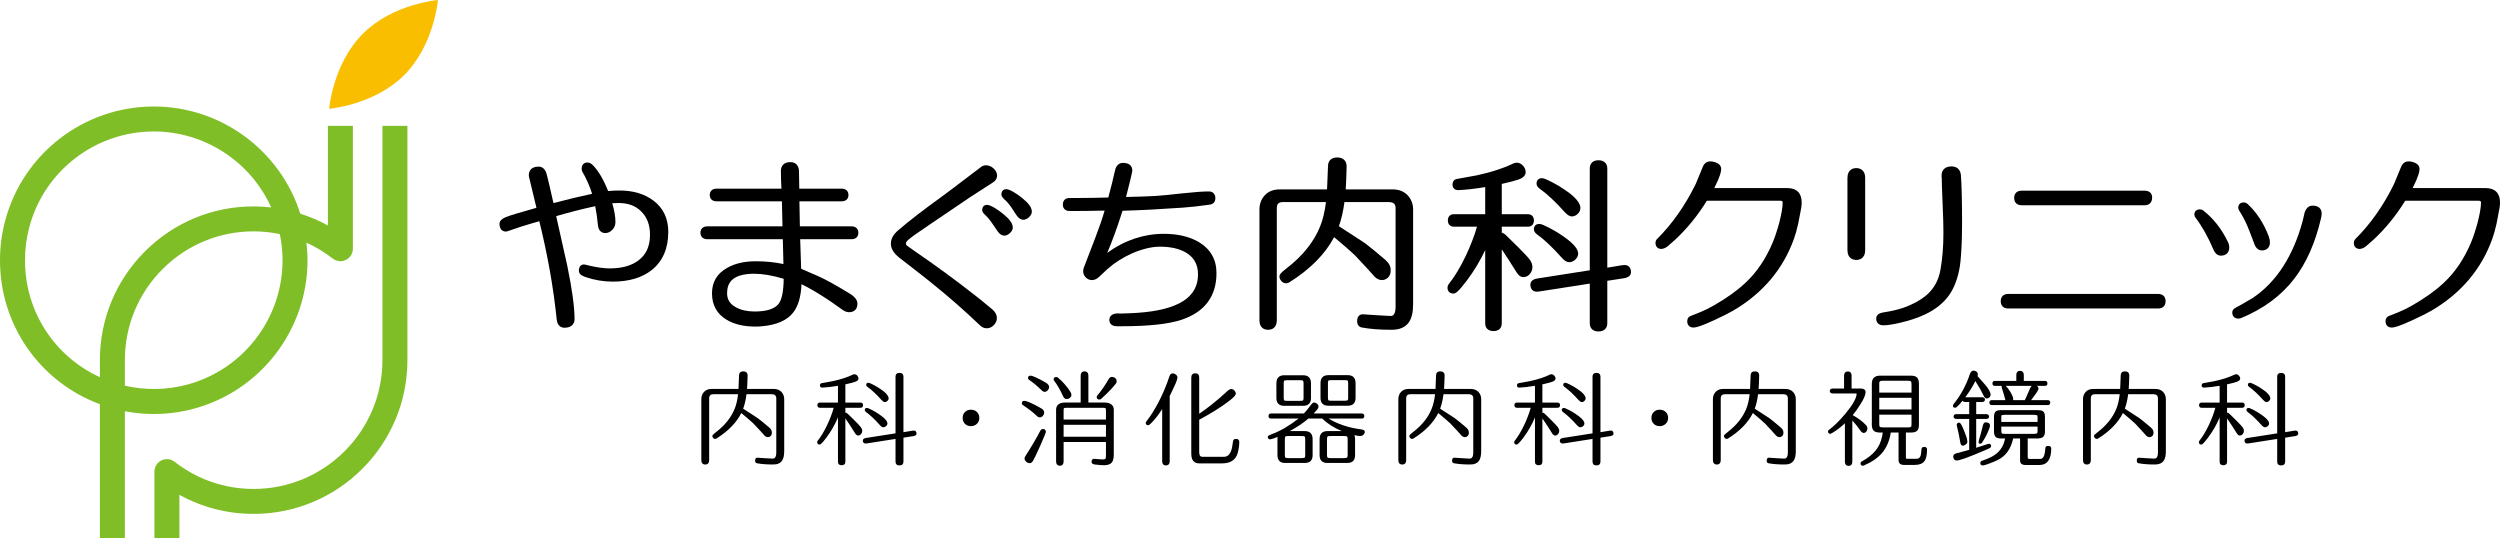 <?xml version="1.0" encoding="utf-8"?>
<!-- Generator: Adobe Illustrator 16.2.1, SVG Export Plug-In . SVG Version: 6.00 Build 0)  -->
<!DOCTYPE svg PUBLIC "-//W3C//DTD SVG 1.1//EN" "http://www.w3.org/Graphics/SVG/1.1/DTD/svg11.dtd">
<svg version="1.1" id="レイヤー_1" xmlns="http://www.w3.org/2000/svg" xmlns:xlink="http://www.w3.org/1999/xlink" x="0px"
	 y="0px" width="459.912px" height="99px" viewBox="0 0 459.912 99" enable-background="new 0 0 459.912 99" xml:space="preserve">
<g>
	<g>
		<g>
			<g>
				<path d="M120.152,36.866c-1.623-1.207-3.705-1.822-6.191-1.822c-0.682,0-1.385,0.037-2.092,0.1
					c-0.836-2.113-1.783-3.72-2.825-4.786c-0.308-0.308-0.64-0.462-0.993-0.462c-0.506,0-1.045,0.301-1.045,1.146
					c0,0.15,0.019,0.286,0.061,0.408c0.013,0.034,0.027,0.07,0.045,0.101c0.768,1.314,1.377,2.695,1.814,4.104
					c-2.109,0.439-4.494,1.015-7.109,1.706c-0.502-2.251-0.912-4.003-1.219-5.209c-0.312-1.242-0.994-1.502-1.511-1.502
					c-1.626,0-1.803,1.117-1.803,1.595c0,0.198,0.042,0.419,0.12,0.638c0.542,2.299,0.969,4.079,1.283,5.346
					c-1.54,0.438-2.691,0.771-3.459,0.997c-1.066,0.308-1.824,0.563-2.316,0.777c-0.677,0.3-1.023,0.694-1.023,1.175
					c0,1.321,0.908,1.422,1.184,1.422c0.125,0,0.162,0,2.7-0.881c1.515-0.469,2.646-0.805,3.443-1.021
					c1.542,6.257,2.612,12.321,3.19,18.013c0.133,1.427,1.036,1.579,1.42,1.579c1.688,0,1.871-1.114,1.871-1.595
					c0-2.174-0.443-5.442-1.322-9.733c-0.693-3.067-1.379-6.138-2.055-9.201c2.27-0.671,4.68-1.284,7.18-1.834
					c0.215,1.04,0.378,2.219,0.498,3.513c0.138,1.298,0.989,1.438,1.354,1.438c0.463,0,0.895-0.197,1.281-0.587
					c0.39-0.388,0.587-0.868,0.587-1.459c0-0.97-0.197-2.13-0.587-3.446c0.377-0.025,0.762-0.041,1.156-0.041
					c1.791,0,3.172,0.522,4.22,1.593c1.058,1.075,1.568,2.471,1.568,4.266c0,2.087-0.694,3.623-2.13,4.7
					c-1.271,0.979-3.047,1.471-5.274,1.471c-1.073,0-2.329-0.171-3.708-0.497c-0.762-0.208-0.951-0.225-1.065-0.225
					c-0.212,0-0.909,0.085-0.909,1.183c0,0.725,0.939,1.038,1.289,1.156c1.627,0.542,3.291,0.817,4.942,0.817
					c3.019,0,5.456-0.735,7.239-2.185c1.979-1.605,2.98-3.952,2.98-6.97C122.941,40.173,122,38.227,120.152,36.866z"/>
				<path d="M157.908,42.821c0-0.726-0.48-1.181-1.25-1.181h-9.509l-0.085-4.606h7.771c0.924,0,1.252-0.593,1.252-1.146
					c0-0.732-0.482-1.185-1.252-1.185h-7.795c-0.035-1.888-0.055-2.935-0.055-3.145c0-1.087-0.595-1.733-1.598-1.733
					c-1.098,0-1.732,0.606-1.732,1.663c0,0.438,0.012,1.05,0.037,1.847c0.027,0.558,0.049,1.014,0.068,1.368h-11.939
					c-0.773,0-1.252,0.452-1.252,1.185c0,0.554,0.329,1.146,1.252,1.146h12.021l0.108,4.606h-13.815
					c-0.946,0-1.282,0.613-1.282,1.181c0,0.575,0.336,1.187,1.282,1.187h13.878c0.051,1.958,0.086,3.479,0.111,4.567
					c-1.572-0.339-3.279-0.512-5.09-0.512c-2.077,0-3.838,0.407-5.237,1.2c-1.87,1.036-2.815,2.611-2.815,4.69
					c0,2.158,0.896,3.79,2.658,4.85c1.404,0.851,3.195,1.279,5.326,1.279c0.449,0,0.887-0.024,1.283-0.069
					c2.66-0.243,4.578-1.099,5.695-2.542c0.904-1.167,1.408-2.911,1.505-5.194c1.513,0.743,3.249,1.767,5.161,3.042
					c1.093,0.752,1.9,1.321,2.438,1.714c0.387,0.268,0.775,0.402,1.16,0.402c0.957,0,1.527-0.58,1.527-1.561
					c0-0.658-0.443-1.255-1.352-1.824c-2.506-1.537-4.488-2.638-5.906-3.264c-1.824-0.786-2.699-1.166-3.092-1.337l-0.178-5.442
					h9.449C157.428,44.008,157.908,43.555,157.908,42.821z M144.17,51.287c-0.023,2.235-0.325,3.769-0.891,4.551
					c-0.714,0.974-2.213,1.468-4.452,1.468c-1.346,0-2.495-0.257-3.423-0.763c-1.105-0.592-1.645-1.43-1.645-2.557
					c0-1.556,0.519-3.626,5-3.626C140.3,50.36,142.119,50.67,144.17,51.287z"/>
				<path d="M184.715,39.496c-0.734-0.613-1.467-1.121-2.197-1.509c-0.404-0.2-0.71-0.297-0.958-0.297
					c-0.434,0-0.872,0.293-0.872,0.943c0,0.367,0.277,0.653,0.482,0.84c0.422,0.382,0.824,0.842,1.191,1.368
					c0.383,0.559,0.764,1.112,1.126,1.657c0.38,0.567,0.806,0.856,1.268,0.856c0.343,0,0.686-0.157,1.024-0.464
					c0.355-0.322,0.536-0.667,0.536-1.028C186.315,41.153,185.808,40.402,184.715,39.496z"/>
				<path d="M178.968,54.018c-3.274-2.563-6.853-5.183-10.638-7.779c-0.615-0.438-1.085-0.765-1.404-0.992
					c-0.182-0.132-0.258-0.269-0.258-0.465c0-0.074,0-0.301,0.379-0.623c0.367-0.312,0.75-0.617,1.15-0.901
					c0.637-0.459,1.582-1.109,2.837-1.95l7.552-5.115c1.785-1.166,3.131-2.035,4.043-2.604c0.66-0.409,0.799-0.92,0.799-1.273
					c0-0.503-0.219-0.951-0.654-1.339c-0.716-0.64-1.61-0.731-2.221-0.32c-4.148,3.168-6.688,5.081-7.545,5.694
					c-3.1,2.227-5.727,4.256-7.798,6.035c-0.877,0.745-1.32,1.564-1.32,2.433c0,0.9,0.516,1.768,1.539,2.58
					c1.22,0.964,2.141,1.678,2.753,2.132c3.752,2.89,7.117,5.698,9.993,8.351c0.962,0.894,1.68,1.564,2.171,2.03
					c0.352,0.318,0.748,0.481,1.182,0.481c0.49,0,0.931-0.198,1.309-0.592c0.373-0.389,0.557-0.827,0.557-1.311
					c0-0.543-0.268-1.063-0.805-1.542C181.041,55.648,179.819,54.661,178.968,54.018z"/>
				<path d="M188.22,36.575c-0.712-0.594-1.435-1.087-2.163-1.476c-0.414-0.202-0.707-0.296-0.959-0.296
					c-0.438,0-0.875,0.293-0.875,0.942c0,0.274,0.145,0.54,0.498,0.886c0.426,0.364,0.834,0.816,1.198,1.32
					c0.347,0.555,0.708,1.104,1.073,1.628c0.378,0.565,0.805,0.853,1.266,0.853c0.344,0,0.688-0.156,1.025-0.461
					c0.357-0.32,0.537-0.666,0.537-1.03C189.82,38.234,189.312,37.483,188.22,36.575z"/>
				<path d="M220.539,44.528c-1.723-1.004-3.881-1.514-6.414-1.514c-3.707,0-7.208,1.175-10.432,3.495
					c0.896-2.085,1.841-4.676,2.818-7.736c3.286-0.093,7-0.287,11.047-0.573c1.371-0.092,3.05-0.276,4.979-0.552
					c0.656-0.076,1.047-0.518,1.047-1.178c0-0.774-0.452-1.253-1.182-1.253c-1.078,0-2.656,0.113-4.836,0.347
					c-2.451,0.274-4.107,0.434-4.916,0.479c-1.375,0.083-3.22,0.146-5.5,0.194c1.15-4.469,1.15-4.74,1.15-4.888
					c0-0.415-0.166-1.387-1.699-1.387c-0.443,0-1.229,0.184-1.48,1.414c-0.293,1.348-0.707,3.013-1.232,4.955
					c-1.999,0.056-3.836,0.091-5.463,0.091h-1.098c-0.723,0-0.889,0.022-1.029,0.058c-0.494,0.165-0.775,0.586-0.775,1.157
					c0,0.548,0.281,0.959,0.812,1.134c0.101,0.022,0.258,0.048,0.959,0.048c1.767,0,3.757-0.029,5.919-0.083
					c-0.433,1.487-1.009,3.164-1.712,4.993c-0.707,1.837-1.42,3.677-2.144,5.576c-0.062,0.207-0.091,0.406-0.091,0.595
					c0,0.438,0.17,0.836,0.485,1.145c0.626,0.63,1.587,0.679,2.408-0.078c0.7-0.677,1.23-1.174,1.598-1.493
					c1.241-1.107,2.753-2.073,4.493-2.863c1.897-0.815,3.631-1.23,5.148-1.23c1.979,0,3.605,0.38,4.844,1.123
					c1.445,0.89,2.15,2.191,2.15,3.983c0,4.219-3.625,6.528-11.079,7.06c-1.069,0.068-2.118,0.114-3.128,0.135h-0.179
					c-0.106-0.022-0.208-0.031-0.302-0.031c-1.47,0-1.628,0.851-1.628,1.214c0,0.271,0.102,1.151,1.389,1.151h0.96
					c4.982,0,8.705-0.414,11.064-1.233c4.182-1.449,6.299-4.322,6.299-8.538C223.791,47.743,222.697,45.819,220.539,44.528z"/>
				<path d="M256.168,34.838h-8.602c0.07-1.084,0.127-2.484,0.166-4.21c0-1.055-0.633-1.662-1.734-1.662
					c-1.045,0-1.664,0.565-1.691,1.547c-0.062,1.856-0.123,3.31-0.178,4.325h-8.672c-1.18,0-2.117,0.367-2.779,1.086
					c-0.65,0.701-0.982,1.58-0.982,2.608v20.403c0,1.101,0.582,1.733,1.598,1.733c0.994,0,1.594-0.65,1.594-1.733V38.323
					c0-0.827,0.33-1.153,1.189-1.153h7.854c-0.209,1.729-0.568,3.228-1.066,4.463c-1.129,2.825-3.195,5.422-6.148,7.708
					c-1.135,0.858-1.344,1.187-1.344,1.52c0,0.293,0.111,0.569,0.334,0.827c0.305,0.351,0.646,0.425,0.885,0.425
					c0.178,0,0.348-0.041,0.555-0.148c3.852-2.404,6.631-5.207,8.279-8.338c1.727,1.442,2.998,2.547,3.766,3.273
					c1.729,1.823,2.947,3.146,3.637,3.943c0.773,0.83,1.768,0.896,2.496,0.242c0.344-0.31,0.516-0.779,0.516-1.392
					c0-0.684-0.324-1.316-0.973-1.88c-1.865-1.585-3.111-2.604-3.834-3.131c-2.023-1.321-3.6-2.345-4.727-3.069
					c0.463-1.294,0.807-2.784,1.025-4.443h8.084c1.164,0,1.322,0.556,1.322,1.153v18.069c0,1.736-0.662,1.736-0.947,1.736
					c-0.279,0-1.088-0.044-2.406-0.134c-1.498-0.094-2.361-0.148-2.588-0.172c-0.018-0.002-0.105-0.002-0.123-0.002
					c-0.488,0-1.012,0.328-1.012,1.25c0,0.958,0.656,1.14,0.846,1.173c1.441,0.28,3.303,0.425,5.525,0.425
					c1.488,0,2.561-0.486,3.186-1.437c0.5-0.738,0.744-1.837,0.744-3.357V38.532c0-1.005-0.338-1.878-1-2.597
					C258.289,35.207,257.348,34.838,256.168,34.838z"/>
				<path d="M281.438,47.791c-0.275-0.387-0.955-1.121-2.086-2.254c-1.008-0.983-1.73-1.691-2.152-2.113
					c-0.314-0.341-0.617-0.543-0.924-0.618v-1.102h4.797c0.686,0,1.117-0.438,1.117-1.148c0-0.706-0.432-1.148-1.117-1.148h-4.797
					v-5.572c1.523-0.349,2.496-0.604,2.969-0.776c0.947-0.305,1.426-0.778,1.426-1.399c0-0.404-0.154-0.792-0.469-1.155
					c-0.416-0.479-0.859-0.578-1.156-0.578c-0.238,0-0.471,0.054-0.682,0.161c-1.715,0.845-3.939,1.57-6.598,2.152
					c-1.666,0.32-2.916,0.547-3.783,0.688c-0.477,0.094-0.771,0.484-0.771,1.035c0,0.614,0.398,1.01,1.014,1.01
					c0.01,0,0.123,0,0.123,0c1.383-0.062,3.025-0.248,4.877-0.556v4.99h-5.754c-0.689,0-1.117,0.442-1.117,1.148
					c0,0.711,0.428,1.148,1.117,1.148h4.246c-0.486,1.666-1.16,3.434-2.014,5.257c-1.025,2.167-2.102,3.959-3.211,5.337
					c-0.135,0.18-0.205,0.396-0.205,0.625c0,0.654,0.426,1.08,1.078,1.08c0.373,0,0.816-0.184,2.521-2.443
					c1.328-1.783,2.447-3.645,3.338-5.564v13.487c0,0.892,0.572,1.424,1.527,1.424s1.523-0.532,1.523-1.424V45.882
					c0.328,0.48,0.703,1.046,1.121,1.692c0.775,1.211,1.303,2.039,1.574,2.482c0.143,0.229,0.57,0.923,1.277,0.923
					c0.48,0,0.906-0.213,1.225-0.615c0.291-0.367,0.438-0.778,0.438-1.219C281.91,48.69,281.752,48.236,281.438,47.791z"/>
				<path d="M298.865,48.752c-0.143,0-0.295,0.014-0.465,0.039l-2.713,0.452V31.007c0-0.957-0.609-1.524-1.631-1.524
					c-1,0-1.594,0.567-1.594,1.524v18.714l-9.658,1.513c-1.104,0.182-1.266,0.79-1.266,1.143c0,0.946,0.609,1.282,1.182,1.282
					c0.141,0,0.299-0.012,0.461-0.039l9.281-1.448v7.28c0,0.954,0.594,1.525,1.594,1.525c1.021,0,1.631-0.571,1.631-1.525v-7.795
					l3.094-0.476c1.105-0.187,1.268-0.775,1.268-1.111C300.049,49.099,299.439,48.752,298.865,48.752z"/>
				<path d="M283.238,34.706c1.359,0.958,2.898,2.394,4.592,4.291c0.545,0.575,0.941,0.819,1.314,0.819
					c0.418,0,0.793-0.163,1.113-0.479c0.322-0.323,0.48-0.688,0.48-1.081c0-0.184-0.033-0.365-0.096-0.521
					c-0.244-0.677-0.852-1.385-1.865-2.171c-1.402-1.05-2.859-1.915-4.324-2.565c-0.33-0.152-0.588-0.221-0.805-0.221
					c-0.596,0-0.977,0.384-0.977,0.976C282.672,34.008,282.77,34.378,283.238,34.706z"/>
				<path d="M282.762,43.122c1.24,0.865,2.771,2.306,4.543,4.282c0.51,0.566,0.938,0.828,1.357,0.828
					c0.412,0,0.793-0.157,1.129-0.462c0.35-0.318,0.537-0.708,0.537-1.133c0-0.162-0.035-0.329-0.096-0.483
					c-0.223-0.634-0.855-1.344-1.938-2.173c-1.396-1.049-2.855-1.914-4.324-2.567c-0.332-0.15-0.586-0.222-0.803-0.222
					c-0.594,0-0.977,0.384-0.977,0.979C282.191,42.42,282.289,42.792,282.762,43.122z"/>
				<path d="M328.814,34.601h-13.445c1.127-2.225,1.268-3.073,1.268-3.525c0-0.282-0.107-0.807-0.83-1.122
					c-0.412-0.178-0.816-0.265-1.209-0.265c-0.354,0-0.994,0.13-1.35,1.018c-0.793,1.939-1.227,2.991-1.289,3.125
					c-1.938,3.958-4.328,7.363-7.115,10.131c-0.135,0.136-0.293,0.372-0.293,0.754c0,1.001,1.039,1.502,2.182,0.64
					c0.623-0.532,1.096-0.947,1.424-1.251c2.199-2.043,4.166-4.453,5.844-7.175h13.514c0.371,0,0.43,0.094,0.43,0.397
					c0,0.801-0.215,2.038-0.631,3.673c-0.408,1.488-0.814,2.711-1.215,3.644c-1.268,3.009-2.951,5.487-4.996,7.378
					c-1.514,1.428-3.482,2.836-5.84,4.182c-0.826,0.471-1.621,0.864-2.379,1.177c-0.77,0.317-1.396,0.569-1.869,0.749
					c-0.188,0.067-0.621,0.304-0.621,0.976c0,0.708,0.439,1.15,1.146,1.15c0.375,0,1.17-0.139,3.729-1.319
					c1.492-0.689,2.686-1.286,3.547-1.777c5.445-3.185,9.223-7.646,11.225-13.266c0.281-0.791,0.541-1.724,0.775-2.793
					c0.115-0.619,0.301-1.581,0.559-2.908c0.045-0.344,0.072-0.67,0.072-0.966C331.445,35.531,330.512,34.601,328.814,34.601z"/>
				<path d="M341.494,30.925c-0.492,0-1.629,0.177-1.629,1.832v13.227c0,1.659,1.137,1.837,1.629,1.837
					c0.486,0,1.631-0.178,1.631-1.837V32.757C343.125,31.102,341.98,30.925,341.494,30.925z"/>
				<path d="M359.012,30.613c-1.168,0-1.836,0.636-1.836,1.734c0,0.032,0.004,0.127,0.008,0.158l0.029,0.115
					c0,0.81,0.057,2.536,0.168,5.143c0.096,2.084,0.141,3.786,0.141,5.058c0,2.528-0.189,4.842-0.559,6.881
					c-0.352,1.948-1.268,3.541-2.715,4.73c-1.092,0.875-2.463,1.607-4.062,2.179c-1.047,0.355-2.311,0.648-3.764,0.871
					c-1.105,0.184-1.268,0.772-1.268,1.108c0,0.771,0.48,1.251,1.283,1.251h0.109c0.66,0,1.598-0.141,2.865-0.428
					c1.811-0.416,3.385-0.937,4.67-1.543c1.955-0.908,3.48-2.137,4.541-3.647c0.91-1.323,1.553-3.046,1.91-5.135
					c0.186-1.193,0.309-2.935,0.385-5.32c0.02-0.667,0.035-1.581,0.035-2.733c0-4.001-0.074-6.965-0.213-8.805
					C360.646,31.201,360.018,30.613,359.012,30.613z"/>
				<path d="M371.893,37.756h22.67c0.848,0,1.355-0.532,1.355-1.424c0-0.774-0.52-1.251-1.355-1.251h-22.67
					c-0.836,0-1.355,0.506-1.355,1.319C370.537,37.25,371.045,37.756,371.893,37.756z"/>
				<path d="M397.039,54.073H369.42c-0.84,0-1.355,0.51-1.355,1.325c0,0.846,0.508,1.354,1.355,1.354h27.619
					c0.844,0,1.357-0.508,1.357-1.354C398.396,54.583,397.875,54.073,397.039,54.073z"/>
				<path d="M405.322,38.724c-0.182-0.138-0.398-0.208-0.625-0.208c-0.615,0-1.01,0.369-1.01,0.941c0,0.21,0.074,0.414,0.215,0.599
					c1.178,1.535,2.291,3.509,3.297,5.865c0.402,0.918,0.951,1.11,1.344,1.11c0.977,0,1.566-0.574,1.566-1.527
					c0-0.336-0.098-0.693-0.297-1.094C408.658,42.058,407.15,40.146,405.322,38.724z"/>
				<path d="M425.443,37.828c-0.402,0-1.125,0.165-1.479,1.298c-0.113,0.485-0.227,0.979-0.338,1.464
					c-1.74,6.482-4.824,11.261-9.139,14.181c-1.428,0.861-2.525,1.488-3.26,1.87c-0.363,0.178-0.568,0.489-0.568,0.85
					c0,0.689,0.424,1.115,1.113,1.115c0.133,0,0.27-0.015,0.477-0.076c4.123-1.699,7.422-4.134,9.799-7.24
					c2.238-2.886,3.898-6.64,4.943-11.161c0.078-0.341,0.115-0.625,0.115-0.878C427.107,38.916,426.988,37.828,425.443,37.828z"/>
				<path d="M413.492,41.708c0.131,0.283,0.541,1.347,1.219,3.149c0.357,0.999,0.953,1.212,1.391,1.212
					c0.936,0,1.486-0.558,1.486-1.494c0-0.315-0.072-0.688-0.236-1.151c-0.943-2.427-2.252-4.412-3.863-5.887
					c-0.191-0.192-0.441-0.295-0.721-0.295c-0.613,0-1.01,0.369-1.01,0.945c0,0.199,0.055,0.378,0.156,0.528
					C412.535,39.672,413.062,40.672,413.492,41.708z"/>
				<path d="M457.285,34.601h-13.447c1.127-2.225,1.27-3.073,1.27-3.525c0-0.282-0.111-0.807-0.836-1.122
					c-0.408-0.178-0.812-0.265-1.205-0.265c-0.355,0-0.996,0.13-1.354,1.018c-0.787,1.939-1.227,2.991-1.287,3.125
					c-1.934,3.958-4.328,7.363-7.113,10.131c-0.135,0.136-0.293,0.372-0.293,0.754c0,1.001,1.035,1.502,2.178,0.64
					c0.627-0.532,1.104-0.947,1.426-1.251c2.205-2.043,4.168-4.453,5.85-7.175h13.51c0.369,0,0.428,0.094,0.428,0.397
					c0,0.801-0.209,2.038-0.633,3.673c-0.404,1.488-0.812,2.711-1.213,3.644c-1.27,3.009-2.949,5.487-4.994,7.378
					c-1.514,1.428-3.482,2.836-5.84,4.182c-0.826,0.471-1.621,0.864-2.381,1.177c-0.773,0.317-1.396,0.569-1.871,0.749
					c-0.186,0.067-0.621,0.304-0.621,0.976c0,0.708,0.441,1.15,1.148,1.15c0.377,0,1.172-0.139,3.725-1.319
					c1.498-0.689,2.689-1.286,3.553-1.777c5.443-3.185,9.219-7.646,11.225-13.266c0.281-0.791,0.541-1.724,0.777-2.793
					c0.111-0.619,0.295-1.581,0.551-2.908c0.055-0.344,0.076-0.67,0.076-0.966C459.912,35.531,458.982,34.601,457.285,34.601z"/>
			</g>
			<g>
				<path d="M142.335,71.55h-4.907c0.047-0.627,0.081-1.451,0.105-2.477c0-0.487-0.283-0.757-0.797-0.757
					c-0.484,0-0.762,0.245-0.775,0.696c-0.037,1.159-0.07,1.99-0.107,2.537h-4.922c-0.604,0-1.08,0.182-1.414,0.546
					c-0.33,0.354-0.5,0.804-0.5,1.328v11.233c0,0.51,0.258,0.797,0.723,0.797s0.721-0.287,0.721-0.797V73.311
					c0-0.543,0.258-0.794,0.811-0.794h4.504c-0.114,1.042-0.322,1.938-0.619,2.672c-0.633,1.585-1.787,3.036-3.438,4.312
					c-0.621,0.475-0.675,0.613-0.675,0.712c0,0.122,0.051,0.24,0.146,0.354c0.153,0.175,0.353,0.241,0.589,0.119
					c2.169-1.355,3.711-2.938,4.588-4.703c1.034,0.856,1.788,1.513,2.241,1.939c0.954,1.001,1.626,1.732,2.006,2.177
					c0.359,0.389,0.811,0.424,1.149,0.118c0.156-0.138,0.233-0.354,0.233-0.644c0-0.33-0.161-0.64-0.479-0.918
					c-1.027-0.869-1.712-1.429-2.097-1.713c-1.176-0.766-2.08-1.353-2.709-1.757c0.285-0.762,0.492-1.659,0.615-2.668h4.595
					c0.604,0,0.886,0.251,0.886,0.794v9.947c0,1.111-0.512,1.111-0.679,1.111c-0.159,0-0.606-0.022-1.335-0.072
					c-1.026-0.062-1.344-0.085-1.433-0.094c-0.003,0-0.048,0-0.048,0c-0.15,0-0.404,0.068-0.404,0.529
					c0,0.379,0.214,0.471,0.338,0.489c0.785,0.154,1.8,0.232,3.014,0.232c0.764,0,1.309-0.245,1.622-0.722
					c0.256-0.378,0.384-0.954,0.384-1.757v-9.552c0-0.512-0.172-0.954-0.508-1.32C143.418,71.736,142.941,71.55,142.335,71.55z"/>
				<path d="M158.314,75.015c0.291,0,0.456-0.177,0.456-0.477c0-0.299-0.165-0.475-0.456-0.475h-2.797V70.71
					c0.904-0.202,1.474-0.353,1.742-0.452c0.448-0.143,0.678-0.351,0.678-0.616c0-0.183-0.072-0.361-0.221-0.533
					c-0.24-0.274-0.564-0.321-0.822-0.193c-0.956,0.475-2.193,0.877-3.672,1.2c-0.912,0.176-1.614,0.304-2.082,0.378
					c-0.09,0.017-0.295,0.093-0.295,0.415c0,0.25,0.148,0.397,0.416,0.397h0.042c0.8-0.035,1.754-0.147,2.853-0.332v3.09h-3.327
					c-0.294,0-0.458,0.176-0.458,0.475c0,0.3,0.164,0.477,0.458,0.477h2.546c-0.271,0.983-0.668,2.031-1.176,3.115
					c-0.574,1.211-1.172,2.206-1.781,2.969c-0.055,0.071-0.084,0.155-0.084,0.249c0,0.276,0.158,0.437,0.434,0.437
					c0.144,0,0.369-0.101,1.263-1.283c0.884-1.187,1.598-2.436,2.126-3.725v8.185c0,0.402,0.241,0.623,0.68,0.623
					c0.44,0,0.682-0.221,0.682-0.623v-7.995c0.237,0.332,0.543,0.786,0.908,1.352c0.426,0.667,0.717,1.125,0.867,1.37
					c0.182,0.292,0.365,0.432,0.566,0.432c0.222,0,0.403-0.091,0.551-0.276c0.14-0.174,0.211-0.369,0.211-0.576
					c0-0.214-0.08-0.434-0.236-0.651c-0.143-0.207-0.512-0.605-1.129-1.223c-0.554-0.539-0.953-0.933-1.189-1.168
					c-0.191-0.206-0.362-0.308-0.529-0.308c-0.007,0-0.014,0-0.02,0v-0.902H158.314z"/>
				<path d="M168.111,79.209c-0.067,0-0.148,0.012-0.23,0.021l-1.679,0.276V69.282c0-0.439-0.263-0.684-0.738-0.684
					c-0.464,0-0.72,0.244-0.72,0.684v10.44l-5.449,0.851c-0.465,0.078-0.563,0.297-0.563,0.471c0,0.43,0.271,0.609,0.72,0.532
					l5.293-0.83v4.194c0,0.438,0.256,0.684,0.72,0.684c0.476,0,0.738-0.246,0.738-0.684v-4.425l1.84-0.285
					c0.466-0.078,0.561-0.289,0.561-0.452C168.603,79.266,168.26,79.209,168.111,79.209z"/>
				<path d="M161.866,78.202c0.241,0.272,0.448,0.402,0.628,0.402c0.188,0,0.361-0.068,0.516-0.213
					c0.162-0.146,0.244-0.315,0.244-0.505c0-0.069-0.018-0.141-0.046-0.214c-0.111-0.319-0.441-0.685-1.012-1.122
					c-0.761-0.571-1.552-1.042-2.351-1.396c-0.158-0.076-0.277-0.109-0.376-0.109c-0.237,0-0.38,0.145-0.38,0.38
					c0,0.15,0.085,0.281,0.246,0.395C160.029,76.306,160.88,77.106,161.866,78.202z"/>
				<path d="M159.6,71.191c0.762,0.532,1.615,1.331,2.552,2.379c0.264,0.279,0.449,0.403,0.606,0.403
					c0.189,0,0.359-0.075,0.504-0.222c0.145-0.144,0.219-0.306,0.219-0.479c0-0.08-0.016-0.159-0.049-0.235
					c-0.125-0.345-0.44-0.712-0.971-1.121c-0.762-0.572-1.553-1.039-2.351-1.396c-0.155-0.068-0.28-0.105-0.376-0.105
					c-0.236,0-0.382,0.141-0.382,0.378C159.353,70.941,159.435,71.073,159.6,71.191z"/>
				<path d="M178.609,75.368c-0.438,0-0.806,0.146-1.091,0.427c-0.28,0.285-0.425,0.65-0.425,1.088c0,0.44,0.145,0.804,0.425,1.089
					c0.285,0.284,0.652,0.426,1.091,0.426c0.437,0,0.809-0.142,1.102-0.423c0.297-0.282,0.449-0.65,0.449-1.092
					c0-0.438-0.144-0.803-0.438-1.088C179.434,75.514,179.059,75.368,178.609,75.368z"/>
				<path d="M203.08,74.046h-2.855v-4.915c0-0.712-0.438-0.814-0.7-0.814c-0.269,0-0.72,0.103-0.72,0.814v4.915h-2.835
					c-1.391,0-1.685,0.73-1.685,1.346v9.471c0,0.712,0.428,0.818,0.682,0.818c0.26,0,0.699-0.106,0.699-0.818v-3.552h7.791v2.363
					c0,0.501-0.043,0.642-0.061,0.675c-0.105,0.197-0.508,0.21-1.307,0.119c-0.411-0.038-0.684-0.06-0.824-0.06
					c-0.137,0-0.455,0.056-0.455,0.553c0,0.192,0.1,0.432,0.592,0.489c0.697,0.089,1.295,0.134,1.776,0.134
					c0.655-0.014,1.125-0.193,1.391-0.544c0.222-0.304,0.329-0.789,0.329-1.48v-8.168C204.898,74.776,204.58,74.046,203.08,74.046z
					 M203.457,78.154v2.193h-7.791v-2.193H203.457z M195.666,77.185v-1.775c0-0.169,0.033-0.286,0.09-0.321
					c0.045-0.029,0.167-0.073,0.494-0.073h6.587c0.347,0,0.476,0.046,0.525,0.075c0.021,0.01,0.095,0.083,0.095,0.396v1.698H195.666
					z"/>
				<path d="M191.299,76.788c0.189,0,0.367-0.089,0.533-0.268c0.158-0.173,0.246-0.359,0.262-0.581c0-0.353-0.194-0.636-0.577-0.835
					c-1.614-0.917-2.63-1.362-3.11-1.362c-0.266,0-0.42,0.169-0.42,0.458c0,0.171,0.088,0.26,0.154,0.299
					c1.072,0.708,1.925,1.373,2.535,1.965C190.893,76.685,191.096,76.788,191.299,76.788z"/>
				<path d="M203.928,69.785c-0.633,1.117-1.329,2.115-2.071,2.979c-0.068,0.098-0.104,0.194-0.104,0.298
					c0,0.131,0.051,0.436,0.496,0.436c0.12,0,0.225-0.032,0.315-0.108c0.469-0.432,0.819-0.763,1.047-0.987
					c0.714-0.704,1.276-1.314,1.651-1.804c0.109-0.125,0.164-0.282,0.164-0.465c0-0.27-0.107-0.486-0.314-0.614
					C204.604,69.201,204.192,69.306,203.928,69.785z"/>
				<path d="M192.462,70.434c-1.536-0.89-2.489-1.325-2.923-1.325c-0.264,0-0.418,0.162-0.418,0.438
					c0,0.117,0.051,0.221,0.154,0.301c0.809,0.55,1.583,1.188,2.283,1.892c0.219,0.229,0.426,0.345,0.629,0.345
					c0.199,0,0.385-0.093,0.555-0.272c0.157-0.173,0.243-0.366,0.26-0.583C193.002,70.917,192.82,70.648,192.462,70.434z"/>
				<path d="M191.846,78.924c-0.14,0-0.334,0.056-0.457,0.302c-0.689,1.342-1.621,2.916-2.756,4.682
					c-0.104,0.158-0.154,0.307-0.154,0.447c0,0.204,0.106,0.398,0.312,0.582c0.197,0.18,0.408,0.27,0.615,0.27
					c0.238,0,0.434-0.121,0.587-0.361c0.256-0.41,0.718-1.363,1.37-2.837c0.889-1.998,1.014-2.404,1.034-2.552v-0.038
					C192.397,79.104,192.197,78.924,191.846,78.924z"/>
				<path d="M196.236,73.405c0.217,0,0.419-0.074,0.594-0.221c0.184-0.15,0.275-0.338,0.275-0.555c0-0.166-0.059-0.339-0.17-0.509
					c-0.625-0.988-1.396-1.878-2.299-2.642c-0.099-0.082-0.213-0.125-0.332-0.125c-0.299,0-0.473,0.16-0.473,0.438
					c0,0.123,0.051,0.202,0.082,0.23c0.633,0.847,1.198,1.826,1.67,2.908C195.77,73.325,196.041,73.405,196.236,73.405z"/>
				<path d="M215.75,68.693c-0.197,0-0.465,0.087-0.6,0.49c-0.586,1.774-1.3,3.448-2.107,4.973c-0.711,1.331-1.445,2.479-2.17,3.39
					c-0.064,0.062-0.097,0.146-0.097,0.245c0,0.278,0.157,0.436,0.433,0.436c0.116,0,0.287-0.056,0.953-0.782
					c0.57-0.633,1.119-1.364,1.639-2.175v9.558c0,0.691,0.426,0.797,0.682,0.797c0.266,0,0.703-0.105,0.703-0.797V72.851
					c0.333-0.67,0.718-1.49,1.143-2.442c0.186-0.447,0.274-0.761,0.274-0.955c0-0.209-0.093-0.386-0.274-0.538
					C216.153,68.771,215.957,68.693,215.75,68.693z"/>
				<path d="M227.383,80.74c-0.432,0-0.529,0.277-0.55,0.438c-0.099,0.845-0.227,1.468-0.388,1.857
					c-0.281,0.671-0.7,0.997-1.275,0.997h-3.992c-0.238,0-0.565-0.093-0.565-0.887v-5.933c0.661-0.346,1.427-0.779,2.279-1.291
					c1.296-0.767,2.45-1.555,3.438-2.335c0.693-0.531,1.016-0.914,1.016-1.205c0-0.143-0.054-0.282-0.158-0.415
					c-0.408-0.565-0.912-0.518-1.504,0.072c-0.873,0.825-1.852,1.664-2.904,2.489c-0.686,0.538-1.412,1.071-2.167,1.591v-6.685
					c0-0.491-0.247-0.76-0.7-0.76c-0.49,0-0.758,0.269-0.758,0.76v14.051c0,1.455,0.781,1.761,1.438,1.761h4.24
					c1.543,0,2.51-0.649,2.869-1.934c0.189-0.704,0.283-1.383,0.283-2.022C227.984,80.94,227.766,80.74,227.383,80.74z"/>
				<path d="M244.348,74.637h3.611c0.928,0,1.42-0.494,1.42-1.421v-2.725c0-0.966-0.492-1.476-1.42-1.476h-3.611
					c-0.932,0-1.42,0.51-1.42,1.476v2.725C242.928,74.143,243.416,74.637,244.348,74.637z M244.293,73.195v-2.741
					c0-0.171,0.025-0.396,0.133-0.469c0.037-0.016,0.17-0.06,0.604-0.06h2.248c0.434,0,0.566,0.044,0.592,0.052
					c0.119,0.081,0.143,0.306,0.143,0.477v2.741c0,0.351-0.082,0.429-0.111,0.444c-0.066,0.041-0.23,0.086-0.623,0.086h-2.248
					c-0.434,0-0.566-0.043-0.592-0.056C244.318,73.595,244.293,73.372,244.293,73.195z"/>
				<path d="M250.473,79.001c-2.355-0.3-4.391-0.971-6.053-2.003h6.131c0.277,0,0.434-0.167,0.434-0.455
					c0-0.304-0.156-0.474-0.434-0.474h-8.885c0.248-0.251,0.469-0.503,0.67-0.748c0.145-0.192,0.217-0.355,0.217-0.498v-0.039
					c0-0.221-0.104-0.406-0.307-0.543c-0.43-0.301-0.709-0.268-1.051,0.202c-0.484,0.675-0.932,1.223-1.328,1.626h-6.07
					c-0.279,0-0.438,0.17-0.438,0.474c0,0.288,0.158,0.455,0.438,0.455h5.09c-0.758,0.604-1.621,1.193-2.57,1.757
					c-0.539,0.312-1.088,0.591-1.627,0.824c-0.734,0.305-0.932,0.382-0.98,0.396c-0.338,0.129-0.48,0.252-0.48,0.409
					c0,0.022,0,0.049,0.02,0.129c0.076,0.268,0.256,0.307,0.357,0.307c0.146,0,0.451-0.049,1.426-0.444
					c-0.018,0.126-0.027,0.262-0.027,0.405v2.97c0,0.928,0.484,1.417,1.4,1.417h3.65c0.928,0,1.42-0.489,1.42-1.417v-2.97
					c0-0.967-0.492-1.476-1.42-1.476h-2.773c1.311-0.719,2.465-1.493,3.428-2.307h2.541c0.945,0.943,2.158,1.718,3.615,2.307h-2.689
					c-0.926,0-1.418,0.509-1.418,1.476v2.97c0,0.928,0.492,1.417,1.418,1.417h3.688c0.932,0,1.42-0.489,1.42-1.417v-2.97
					c0-0.287-0.039-0.533-0.123-0.737c0.471,0.116,0.801,0.169,1.012,0.169c0.305,0,0.537-0.093,0.689-0.272
					c0.146-0.178,0.221-0.336,0.221-0.483C251.082,79.221,250.877,79.064,250.473,79.001z M247.922,80.74v2.989
					c0,0.178-0.029,0.402-0.172,0.479c-0.023,0.016-0.131,0.069-0.566,0.069h-2.324c-0.426,0-0.553-0.051-0.604-0.077
					c-0.086-0.05-0.135-0.218-0.135-0.471V80.74c0-0.173,0.027-0.393,0.135-0.466c0.045-0.021,0.184-0.062,0.604-0.062h2.324
					c0.441,0,0.555,0.048,0.576,0.059C247.863,80.334,247.922,80.493,247.922,80.74z M239.373,80.212
					c0.434,0,0.566,0.046,0.59,0.056c0.121,0.08,0.15,0.3,0.15,0.473v2.989c0,0.369-0.09,0.448-0.117,0.459
					c-0.055,0.035-0.213,0.089-0.623,0.089h-2.287c-0.434,0-0.545-0.054-0.58-0.077c-0.092-0.05-0.137-0.218-0.137-0.471V80.74
					c0-0.173,0.023-0.393,0.141-0.47c0.021-0.011,0.137-0.059,0.576-0.059H239.373z"/>
				<path d="M236.236,74.656h3.518c0.928,0,1.42-0.493,1.42-1.424V70.51c0-0.964-0.492-1.476-1.42-1.476h-3.518
					c-0.928,0-1.424,0.512-1.424,1.476v2.723C234.812,74.163,235.309,74.656,236.236,74.656z M236.158,73.216v-2.742
					c0-0.176,0.027-0.396,0.135-0.465c0.039-0.023,0.17-0.064,0.604-0.064h2.172c0.459,0,0.574,0.044,0.594,0.056
					c0.121,0.077,0.145,0.298,0.145,0.474v2.742c0,0.174-0.023,0.396-0.139,0.47c-0.025,0.015-0.139,0.057-0.6,0.057h-2.172
					c-0.416,0-0.557-0.037-0.59-0.052C236.186,73.611,236.158,73.39,236.158,73.216z"/>
				<path d="M270.559,71.55h-4.906c0.047-0.627,0.08-1.451,0.105-2.477c0-0.487-0.285-0.757-0.795-0.757
					c-0.488,0-0.762,0.245-0.777,0.696c-0.037,1.159-0.07,1.99-0.105,2.537h-4.926c-0.604,0-1.078,0.182-1.412,0.546
					c-0.33,0.354-0.498,0.804-0.498,1.328v11.233c0,0.51,0.254,0.797,0.717,0.797c0.469,0,0.723-0.287,0.723-0.797V73.311
					c0-0.543,0.26-0.794,0.812-0.794h4.506c-0.119,1.042-0.324,1.938-0.623,2.672c-0.629,1.585-1.785,3.036-3.438,4.312
					c-0.623,0.475-0.672,0.613-0.672,0.712c0,0.122,0.049,0.24,0.145,0.354c0.152,0.175,0.354,0.241,0.586,0.119
					c2.172-1.355,3.713-2.938,4.59-4.703c1.031,0.856,1.787,1.513,2.244,1.939c0.947,1.001,1.621,1.732,2,2.177
					c0.363,0.389,0.811,0.424,1.152,0.118c0.154-0.138,0.234-0.354,0.234-0.644c0-0.33-0.162-0.64-0.48-0.918
					c-1.029-0.869-1.713-1.429-2.096-1.713c-1.178-0.766-2.08-1.353-2.709-1.757c0.283-0.762,0.492-1.659,0.617-2.668h4.588
					c0.605,0,0.889,0.251,0.889,0.794v9.947c0,1.111-0.51,1.111-0.676,1.111c-0.162,0-0.609-0.022-1.336-0.072
					c-1.027-0.062-1.348-0.085-1.434-0.094h-0.051c-0.148,0-0.4,0.068-0.4,0.529c0,0.379,0.215,0.471,0.338,0.489
					c0.785,0.154,1.801,0.232,3.014,0.232c0.762,0,1.309-0.245,1.623-0.722c0.254-0.378,0.379-0.954,0.379-1.757v-9.552
					c0-0.512-0.17-0.954-0.506-1.32C271.641,71.736,271.162,71.55,270.559,71.55z"/>
				<path d="M286.539,75.015c0.293,0,0.457-0.177,0.457-0.477c0-0.299-0.164-0.475-0.457-0.475h-2.795V70.71
					c0.9-0.202,1.473-0.353,1.74-0.452c0.449-0.143,0.678-0.351,0.678-0.616c0-0.183-0.074-0.361-0.223-0.533
					c-0.236-0.274-0.562-0.321-0.818-0.193c-0.957,0.475-2.195,0.877-3.674,1.2c-0.912,0.176-1.613,0.304-2.082,0.378
					c-0.092,0.017-0.295,0.093-0.295,0.415c0,0.25,0.148,0.397,0.416,0.397h0.041c0.799-0.035,1.756-0.147,2.852-0.332v3.09h-3.33
					c-0.287,0-0.453,0.176-0.453,0.475c0,0.3,0.166,0.477,0.453,0.477h2.553c-0.275,0.983-0.67,2.031-1.178,3.115
					c-0.572,1.211-1.172,2.206-1.783,2.969c-0.053,0.071-0.084,0.155-0.084,0.249c0,0.276,0.16,0.437,0.436,0.437
					c0.141,0,0.367-0.101,1.264-1.283c0.883-1.187,1.594-2.436,2.123-3.725v8.185c0,0.402,0.24,0.623,0.684,0.623
					c0.436,0,0.682-0.221,0.682-0.623v-7.995c0.236,0.332,0.541,0.786,0.902,1.352c0.432,0.667,0.721,1.125,0.873,1.37
					c0.176,0.292,0.361,0.432,0.564,0.432c0.219,0,0.402-0.091,0.551-0.276c0.139-0.174,0.209-0.369,0.209-0.576
					c0-0.214-0.08-0.434-0.234-0.651c-0.143-0.207-0.514-0.605-1.133-1.223c-0.553-0.539-0.947-0.933-1.186-1.168
					c-0.197-0.212-0.383-0.328-0.547-0.308v-0.902H286.539z"/>
				<path d="M290.094,78.202c0.238,0.272,0.443,0.402,0.627,0.402c0.188,0,0.359-0.068,0.516-0.213
					c0.16-0.146,0.238-0.315,0.238-0.505c0-0.069-0.016-0.141-0.041-0.214c-0.115-0.319-0.441-0.685-1.012-1.122
					c-0.764-0.571-1.553-1.042-2.354-1.396c-0.156-0.076-0.277-0.109-0.375-0.109c-0.236,0-0.377,0.145-0.377,0.38
					c0,0.15,0.084,0.281,0.244,0.395C288.254,76.306,289.105,77.106,290.094,78.202z"/>
				<path d="M287.824,71.191c0.76,0.532,1.615,1.331,2.553,2.379c0.266,0.279,0.449,0.403,0.605,0.403
					c0.188,0,0.355-0.075,0.502-0.222c0.145-0.144,0.219-0.306,0.219-0.479c0-0.08-0.014-0.159-0.045-0.235
					c-0.125-0.345-0.441-0.712-0.973-1.121c-0.76-0.572-1.553-1.039-2.354-1.396c-0.15-0.068-0.275-0.105-0.371-0.105
					c-0.242,0-0.383,0.141-0.383,0.378C287.578,70.941,287.66,71.073,287.824,71.191z"/>
				<path d="M296.336,79.209c-0.068,0-0.148,0.012-0.23,0.021l-1.678,0.276V69.282c0-0.439-0.262-0.684-0.738-0.684
					c-0.465,0-0.721,0.244-0.721,0.684v10.44l-5.449,0.851c-0.467,0.078-0.566,0.297-0.566,0.471
					c0.004,0.43,0.275,0.609,0.723,0.532l5.293-0.83v4.194c0,0.438,0.256,0.684,0.721,0.684c0.477,0,0.738-0.246,0.738-0.684v-4.425
					l1.834-0.285c0.469-0.078,0.566-0.289,0.566-0.452C296.828,79.266,296.486,79.209,296.336,79.209z"/>
				<path d="M305.32,75.368c-0.439,0-0.805,0.146-1.086,0.427c-0.287,0.285-0.43,0.65-0.43,1.088c0,0.44,0.143,0.804,0.43,1.089
					c0.281,0.284,0.646,0.426,1.086,0.426c0.436,0,0.809-0.142,1.1-0.423c0.299-0.282,0.453-0.65,0.453-1.092
					c0-0.438-0.146-0.803-0.436-1.088C306.145,75.514,305.768,75.368,305.32,75.368z"/>
				<path d="M328.43,71.55h-4.906c0.049-0.627,0.082-1.451,0.102-2.477c0-0.487-0.285-0.757-0.793-0.757
					c-0.488,0-0.764,0.245-0.777,0.696c-0.035,1.159-0.07,1.99-0.105,2.537h-4.922c-0.607,0-1.08,0.182-1.414,0.546
					c-0.332,0.354-0.5,0.804-0.5,1.328v11.233c0,0.51,0.26,0.797,0.723,0.797s0.717-0.287,0.717-0.797V73.311
					c0-0.543,0.262-0.794,0.812-0.794h4.506c-0.115,1.042-0.322,1.938-0.619,2.672c-0.631,1.585-1.789,3.036-3.438,4.312
					c-0.625,0.475-0.676,0.613-0.676,0.712c0,0.122,0.051,0.24,0.145,0.354c0.152,0.175,0.352,0.241,0.588,0.119
					c2.166-1.355,3.713-2.938,4.592-4.703c1.031,0.856,1.785,1.513,2.24,1.939c0.947,1.001,1.621,1.732,2,2.177
					c0.365,0.389,0.812,0.424,1.152,0.118c0.154-0.138,0.232-0.354,0.232-0.644c0-0.33-0.162-0.64-0.48-0.918
					c-1.023-0.869-1.707-1.429-2.092-1.713c-1.176-0.766-2.08-1.353-2.709-1.757c0.287-0.762,0.494-1.659,0.619-2.668h4.588
					c0.605,0,0.887,0.251,0.887,0.794v9.947c0,1.111-0.512,1.111-0.678,1.111c-0.158,0-0.609-0.022-1.334-0.072
					c-1.025-0.062-1.344-0.085-1.436-0.094c-0.004,0-0.045,0-0.051,0c-0.148,0-0.395,0.068-0.395,0.529
					c0,0.379,0.211,0.471,0.332,0.489c0.785,0.154,1.805,0.232,3.014,0.232c0.762,0,1.311-0.245,1.623-0.722
					c0.258-0.378,0.385-0.954,0.385-1.757v-9.552c0-0.512-0.174-0.954-0.51-1.32C329.508,71.736,329.033,71.55,328.43,71.55z"/>
				<path d="M342.857,79.646c0.193,0,0.367-0.094,0.494-0.271c0.127-0.167,0.189-0.358,0.189-0.563c0-0.208-0.068-0.392-0.207-0.542
					c-0.631-0.694-1.471-1.332-2.5-1.899c0.469-0.562,0.934-1.213,1.381-1.932c0.666-1.038,0.988-1.798,0.988-2.321
					c0-0.292-0.17-0.645-0.967-0.645h-1.609v-2.343c0-0.691-0.426-0.796-0.68-0.796c-0.26,0-0.703,0.104-0.703,0.796v2.343h-2.002
					c-0.543,0-0.625,0.298-0.625,0.477c0,0.157,0.082,0.432,0.625,0.432h4.197c0.092,0,0.117,0.021,0.117,0.021
					c0,0.793-0.67,2.015-1.994,3.618c-1.176,1.399-2.223,2.431-3.105,3.059c-0.076,0.041-0.164,0.13-0.164,0.304
					c0,0.258,0.152,0.416,0.4,0.416c0.107,0,0.309-0.07,1.041-0.573c0.566-0.391,1.123-0.839,1.662-1.346v7.021
					c0,0.694,0.426,0.799,0.682,0.799c0.258,0,0.684-0.104,0.684-0.799v-7.546c0.564,0.616,1.055,1.23,1.459,1.82
					C342.436,79.492,342.645,79.646,342.857,79.646z"/>
				<path d="M353.98,82.216c-0.297,0-0.477,0.148-0.492,0.409c-0.041,0.604-0.096,1.015-0.164,1.213
					c-0.133,0.386-0.375,0.57-0.744,0.57h-1.684c-0.197,0-0.23-0.046-0.23-0.046c-0.012-0.018-0.049-0.105-0.049-0.384v-4.406h0.943
					c0.533,0,0.896-0.111,1.123-0.334c0.225-0.221,0.332-0.584,0.332-1.106v-7.546c0-0.526-0.117-0.905-0.342-1.133
					c-0.229-0.228-0.605-0.345-1.113-0.345h-5.713c-0.982,0-1.498,0.514-1.498,1.478v7.546c0,0.517,0.123,0.887,0.357,1.11
					c0.236,0.221,0.609,0.33,1.141,0.33h0.514c-0.135,1.096-0.455,2.037-0.947,2.799c-0.469,0.741-1.178,1.424-2.111,2.039
					l-0.842,0.506c-0.125,0.062-0.188,0.175-0.188,0.33c0,0.274,0.152,0.435,0.418,0.435c0.049,0,0.102-0.01,0.162-0.03
					c1.494-0.637,2.641-1.433,3.416-2.365c0.814-0.972,1.338-2.221,1.568-3.713h1.43v5.065c0,0.408,0.168,0.89,0.967,0.89h2.045
					c0.822,0,1.416-0.24,1.773-0.719c0.307-0.441,0.457-1.147,0.457-2.157C354.51,82.521,354.457,82.216,353.98,82.216z
					 M345.717,72.229v-1.586c0-0.34,0.072-0.46,0.115-0.495c0.035-0.033,0.174-0.109,0.641-0.109h4.424
					c0.426,0,0.557,0.054,0.586,0.07c0.141,0.095,0.17,0.343,0.17,0.534v1.586H345.717z M345.717,75.331V73.18h5.936v2.151H345.717z
					 M345.717,76.28h5.936V78c0,0.391-0.072,0.495-0.105,0.524c-0.035,0.029-0.156,0.101-0.576,0.101h-4.559
					c-0.402,0-0.535-0.065-0.584-0.104c-0.031-0.027-0.111-0.134-0.111-0.521V76.28z"/>
				<path d="M365.762,77.787c-0.176-0.062-0.316-0.091-0.434-0.091c-0.195,0-0.451,0.101-0.547,0.574
					c-0.291,1.186-0.521,2.033-0.699,2.59c-0.084,0.332-0.096,0.425-0.096,0.468c0,0.188,0.113,0.305,0.303,0.305
					c0.15,0,0.283-0.098,0.395-0.286c0.543-0.825,0.986-1.706,1.316-2.621c0.059-0.154,0.088-0.296,0.088-0.422
					C366.088,77.975,365.91,77.843,365.762,77.787z"/>
				<path d="M365.971,74.063c0,0.294,0.162,0.459,0.436,0.459h10.328c0.273,0,0.434-0.165,0.434-0.459
					c0-0.286-0.16-0.452-0.434-0.452h-3.088c0.172-0.22,0.305-0.394,0.393-0.523c0.863-1.138,0.973-1.459,0.973-1.612
					c0-0.16-0.062-0.36-0.322-0.491h1.531c0.279,0,0.434-0.162,0.434-0.454c0-0.288-0.154-0.458-0.434-0.458h-3.912v-1.055
					c0-0.691-0.438-0.795-0.703-0.795c-0.254,0-0.678,0.104-0.678,0.795v1.055h-3.975c-0.264,0-0.416,0.17-0.416,0.458
					c0,0.292,0.152,0.454,0.416,0.454h1.279c-0.01,0.03-0.014,0.062-0.014,0.096c0,0.076,0.016,0.169,0.047,0.282
					c0.33,1.036,0.555,1.79,0.658,2.249h-2.518C366.133,73.611,365.971,73.777,365.971,74.063z M373.469,71.424
					c-0.492,1.148-0.82,1.883-0.977,2.188h-2.162c0.051-0.152,0.047-0.323-0.018-0.513c-0.203-0.622-0.598-1.278-1.176-1.955
					c-0.049-0.061-0.098-0.113-0.146-0.159h4.785C373.65,71.08,373.553,71.226,373.469,71.424z"/>
				<path d="M360.619,81.368c0.066,0.415,0.221,0.623,0.475,0.623c0.096,0,0.209-0.035,0.334-0.107
					c0.412-0.184,0.496-0.453,0.496-0.65c0-0.124-0.018-0.284-0.061-0.484c-0.064-0.272-0.221-0.717-0.479-1.359
					c-0.223-0.561-0.383-0.93-0.494-1.127c-0.188-0.358-0.334-0.511-0.502-0.511c-0.264,0-0.416,0.167-0.416,0.456
					c0,0.089,0.021,0.194,0.062,0.317C360.232,79.279,360.432,80.234,360.619,81.368z"/>
				<path d="M376.785,82.028h-0.035c-0.404,0-0.467,0.271-0.473,0.388c-0.049,0.641-0.123,1.101-0.223,1.367
					c-0.154,0.433-0.391,0.646-0.721,0.646h-1.986c-0.232,0-0.322-0.1-0.322-0.342v-3.42h1.59c0.535,0,0.895-0.062,1.105-0.189
					c0.32-0.188,0.479-0.551,0.479-1.079v-2.684c0-0.573-0.135-0.935-0.422-1.1c-0.203-0.114-0.58-0.17-1.162-0.17h-6.412
					c-0.502,0-0.84,0.069-1.029,0.22c-0.238,0.191-0.352,0.534-0.352,1.05v2.591c0,0.52,0.094,0.868,0.297,1.064
					c0.193,0.202,0.549,0.297,1.084,0.297h0.658c-0.266,1.52-1.102,2.66-2.498,3.379c-0.543,0.284-1.143,0.53-1.775,0.729
					c-0.102,0.033-0.281,0.13-0.281,0.43c0,0.268,0.154,0.419,0.438,0.419c0.137,0,0.438-0.044,1.426-0.426
					c0.586-0.226,1.047-0.427,1.373-0.59c0.695-0.349,1.281-0.834,1.73-1.44c0.488-0.646,0.85-1.485,1.078-2.5h1.271v4.104
					c0,0.353,0.189,0.777,1.061,0.777h2.439c1.482,0,2.232-1.02,2.232-3.027C377.355,82.371,377.299,82.028,376.785,82.028z
					 M368.168,77.622v-0.811c0-0.355,0.074-0.416,0.08-0.421c0.033-0.021,0.146-0.075,0.502-0.075h5.412
					c0.393,0,0.533,0.05,0.582,0.078c0.018,0.009,0.096,0.07,0.096,0.418v0.811H368.168z M368.168,78.475h6.672v0.812
					c0,0.237-0.049,0.395-0.133,0.438c-0.121,0.057-0.307,0.088-0.545,0.088h-5.412c-0.318,0-0.438-0.056-0.484-0.091
					c-0.031-0.026-0.098-0.121-0.098-0.456V78.475z"/>
				<path d="M366.293,82.063c0-0.259-0.143-0.415-0.379-0.415c-0.094,0-0.23,0.029-0.441,0.102
					c-0.463,0.167-1.107,0.375-1.924,0.628v-5.303h1.799c0.492,0,0.566-0.274,0.566-0.436c0-0.139-0.059-0.456-0.566-0.456h-1.799
					v-2.231h1.061c0.496,0,0.549-0.303,0.549-0.436c0-0.129-0.053-0.434-0.549-0.434h-3.066c0.76-1.023,1.383-2.021,1.855-2.978
					c0.672,1.059,1.18,1.952,1.504,2.651c0.162,0.368,0.359,0.554,0.594,0.554c0.174,0,0.34-0.07,0.48-0.204
					c0.148-0.141,0.223-0.31,0.223-0.5c0-0.228-0.1-0.511-0.301-0.868c-0.121-0.242-0.414-0.628-0.9-1.182
					c-0.244-0.29-0.633-0.736-1.195-1.355c0.031-0.095,0.051-0.194,0.051-0.298c0-0.323-0.168-0.548-0.486-0.655
					c-0.113-0.041-0.219-0.064-0.311-0.064c-0.303,0-0.535,0.233-0.693,0.698c-0.684,2.041-1.678,3.874-2.971,5.446
					c-0.078,0.111-0.117,0.221-0.117,0.324c0,0.225,0.141,0.362,0.379,0.362c0.127,0,0.246-0.06,0.354-0.166
					c0.307-0.277,0.648-0.65,1.018-1.121c0.068,0.115,0.207,0.225,0.502,0.225h0.734v2.231h-2.305c-0.494,0-0.566,0.286-0.566,0.456
					c0,0.161,0.072,0.436,0.566,0.436h2.305v5.684c-0.785,0.219-1.547,0.427-2.279,0.615c-0.434,0.104-0.652,0.3-0.652,0.58
					c0,0.662,0.418,0.761,0.664,0.761c0.113,0,0.238-0.018,0.375-0.062c0.736-0.189,1.666-0.517,2.76-0.97l2.686-1.137
					C365.936,82.499,366.293,82.342,366.293,82.063z"/>
				<path d="M396.512,71.55h-4.904c0.045-0.627,0.08-1.451,0.105-2.477c0-0.487-0.285-0.757-0.795-0.757
					c-0.488,0-0.766,0.245-0.779,0.696c-0.033,1.159-0.07,1.99-0.102,2.537h-4.928c-0.605,0-1.08,0.182-1.412,0.546
					c-0.33,0.354-0.498,0.804-0.498,1.328v11.233c0,0.51,0.254,0.797,0.721,0.797c0.465,0,0.719-0.287,0.719-0.797V73.311
					c0-0.543,0.254-0.794,0.812-0.794h4.502c-0.117,1.042-0.322,1.938-0.617,2.672c-0.629,1.585-1.787,3.036-3.436,4.312
					c-0.627,0.475-0.678,0.613-0.678,0.712c0,0.122,0.047,0.24,0.146,0.354c0.15,0.175,0.352,0.241,0.588,0.119
					c2.168-1.355,3.713-2.938,4.586-4.703c1.033,0.856,1.793,1.513,2.242,1.939c0.951,1.001,1.623,1.732,2.002,2.177
					c0.363,0.389,0.812,0.424,1.154,0.118c0.158-0.138,0.236-0.354,0.236-0.644c0-0.33-0.164-0.64-0.486-0.918
					c-1.023-0.869-1.707-1.429-2.094-1.713c-1.176-0.766-2.08-1.353-2.707-1.757c0.285-0.762,0.492-1.659,0.619-2.668h4.592
					c0.6,0,0.887,0.251,0.887,0.794v9.947c0,1.111-0.514,1.111-0.684,1.111c-0.16,0-0.605-0.022-1.334-0.072
					c-1.025-0.062-1.344-0.085-1.43-0.094h-0.053c-0.148,0-0.396,0.068-0.396,0.529c0,0.379,0.209,0.471,0.332,0.489
					c0.785,0.154,1.803,0.232,3.016,0.232c0.758,0,1.309-0.245,1.625-0.722c0.256-0.378,0.381-0.954,0.381-1.757v-9.552
					c0-0.512-0.174-0.954-0.508-1.32C397.594,71.736,397.115,71.55,396.512,71.55z"/>
				<path d="M413.779,71.191c0.76,0.532,1.617,1.331,2.555,2.379c0.262,0.279,0.447,0.403,0.607,0.403
					c0.186,0,0.35-0.075,0.498-0.222c0.145-0.144,0.221-0.306,0.221-0.479c0-0.08-0.018-0.159-0.047-0.235
					c-0.123-0.345-0.441-0.712-0.973-1.121c-0.76-0.572-1.553-1.039-2.354-1.396c-0.156-0.068-0.281-0.105-0.377-0.105
					c-0.234,0-0.377,0.141-0.377,0.378C413.533,70.941,413.613,71.073,413.779,71.191z"/>
				<path d="M412.496,75.015c0.287,0,0.453-0.177,0.453-0.477c0-0.299-0.166-0.475-0.453-0.475h-2.797V70.71
					c0.902-0.202,1.475-0.353,1.736-0.452c0.453-0.143,0.68-0.351,0.68-0.616c0-0.183-0.072-0.361-0.223-0.533
					c-0.236-0.274-0.561-0.321-0.816-0.193c-0.957,0.475-2.193,0.877-3.676,1.2c-0.916,0.176-1.613,0.304-2.082,0.378
					c-0.088,0.017-0.299,0.093-0.299,0.415c0,0.25,0.154,0.397,0.424,0.397h0.043c0.797-0.035,1.754-0.147,2.848-0.332v3.09h-3.328
					c-0.291,0-0.457,0.176-0.457,0.475c0,0.3,0.166,0.477,0.457,0.477h2.547c-0.27,0.983-0.666,2.031-1.174,3.115
					c-0.576,1.211-1.172,2.206-1.781,2.969c-0.061,0.071-0.084,0.155-0.084,0.249c0,0.276,0.16,0.437,0.438,0.437
					c0.141,0,0.363-0.101,1.256-1.283c0.885-1.187,1.6-2.436,2.127-3.725v8.185c0,0.402,0.24,0.623,0.678,0.623
					c0.441,0,0.688-0.221,0.688-0.623v-7.995c0.234,0.332,0.537,0.786,0.906,1.352c0.428,0.667,0.717,1.125,0.871,1.37
					c0.178,0.292,0.363,0.432,0.566,0.432c0.217,0,0.398-0.091,0.547-0.276c0.141-0.174,0.209-0.369,0.209-0.576
					c0-0.214-0.078-0.434-0.232-0.651c-0.145-0.207-0.516-0.605-1.131-1.223c-0.553-0.539-0.953-0.933-1.188-1.168
					c-0.201-0.212-0.375-0.328-0.549-0.308v-0.902H412.496z"/>
				<path d="M416.041,78.202c0.244,0.272,0.451,0.402,0.633,0.402c0.189,0,0.357-0.068,0.518-0.213
					c0.158-0.146,0.238-0.315,0.238-0.505c0-0.069-0.012-0.141-0.043-0.214c-0.109-0.319-0.441-0.685-1.012-1.122
					c-0.76-0.571-1.557-1.042-2.352-1.396c-0.158-0.076-0.281-0.109-0.371-0.109c-0.24,0-0.383,0.145-0.383,0.38
					c0,0.15,0.08,0.281,0.244,0.395C414.207,76.306,415.059,77.106,416.041,78.202z"/>
				<path d="M422.295,79.209c-0.072,0-0.148,0.012-0.236,0.021l-1.674,0.276V69.282c0-0.439-0.264-0.684-0.744-0.684
					c-0.463,0-0.719,0.244-0.719,0.684v10.44l-5.447,0.851c-0.471,0.078-0.562,0.297-0.562,0.471c0,0.43,0.273,0.609,0.719,0.532
					l5.291-0.83v4.194c0,0.438,0.256,0.684,0.719,0.684c0.48,0,0.744-0.246,0.744-0.684v-4.425l1.836-0.285
					c0.467-0.078,0.564-0.289,0.564-0.452C422.785,79.266,422.441,79.209,422.295,79.209z"/>
			</g>
		</g>
	</g>
	<g>
		<g>
			<path fill="#7FBE26" d="M35.607,75.201C47.951,71.9,56.571,60.665,56.571,47.877c0-1.081-0.073-2.157-0.198-3.229
				c1.713,0.768,3.332,1.742,4.839,2.914c0.409,0.32,0.907,0.487,1.411,0.487c0.342,0,0.686-0.078,1.007-0.235
				c0.788-0.386,1.288-1.188,1.288-2.063V23.152h-4.595v18.331c-1.612-0.894-3.314-1.613-5.081-2.175
				c-3.704-11.671-14.606-19.717-26.953-19.714h-0.006c-12.787,0-24.021,8.618-27.321,20.961l0,0C0.322,42.944,0,45.405,0,47.877
				c0,11.94,7.318,22.366,18.378,26.482L18.375,99h4.596V75.655c1.752,0.332,3.532,0.508,5.318,0.508
				C30.757,76.163,33.221,75.839,35.607,75.201z M34.421,70.76c-3.729,0.998-7.688,1.057-11.45,0.193v-4.699
				c0-6.324,2.465-12.278,6.939-16.75v-0.002c4.477-4.475,10.425-6.941,16.752-6.941c1.619,0,3.23,0.174,4.816,0.502
				c0.325,1.581,0.5,3.196,0.5,4.814C51.979,58.589,44.758,67.998,34.421,70.76z M26.662,46.251
				c-5.342,5.342-8.284,12.447-8.284,20.003v3.136c-8.354-3.82-13.786-12.104-13.782-21.513c0-2.067,0.271-4.134,0.807-6.134
				c2.764-10.338,12.174-17.558,22.887-17.558c9.419,0,17.834,5.594,21.602,13.979c-1.07-0.121-2.148-0.194-3.229-0.194
				C39.107,37.97,32.004,40.91,26.662,46.251z"/>
			<path fill="#7FBE26" d="M70.357,23.152v43.1c0,13.064-10.633,23.695-23.695,23.695c-5.318,0-10.35-1.731-14.545-4.999
				c-0.689-0.542-1.633-0.639-2.422-0.255c-0.788,0.388-1.287,1.188-1.287,2.063V99h4.594v-7.974
				c4.158,2.31,8.809,3.511,13.66,3.511c15.598,0,28.287-12.686,28.287-28.285v-43.1H70.357z"/>
		</g>
		<path fill="#FABE00" d="M74.363,13.81c-5.528,5.524-13.812,6.204-13.812,6.204s0.676-8.284,6.205-13.812
			C72.281,0.678,80.562,0,80.562,0S79.889,8.284,74.363,13.81z"/>
	</g>
</g>
</svg>
